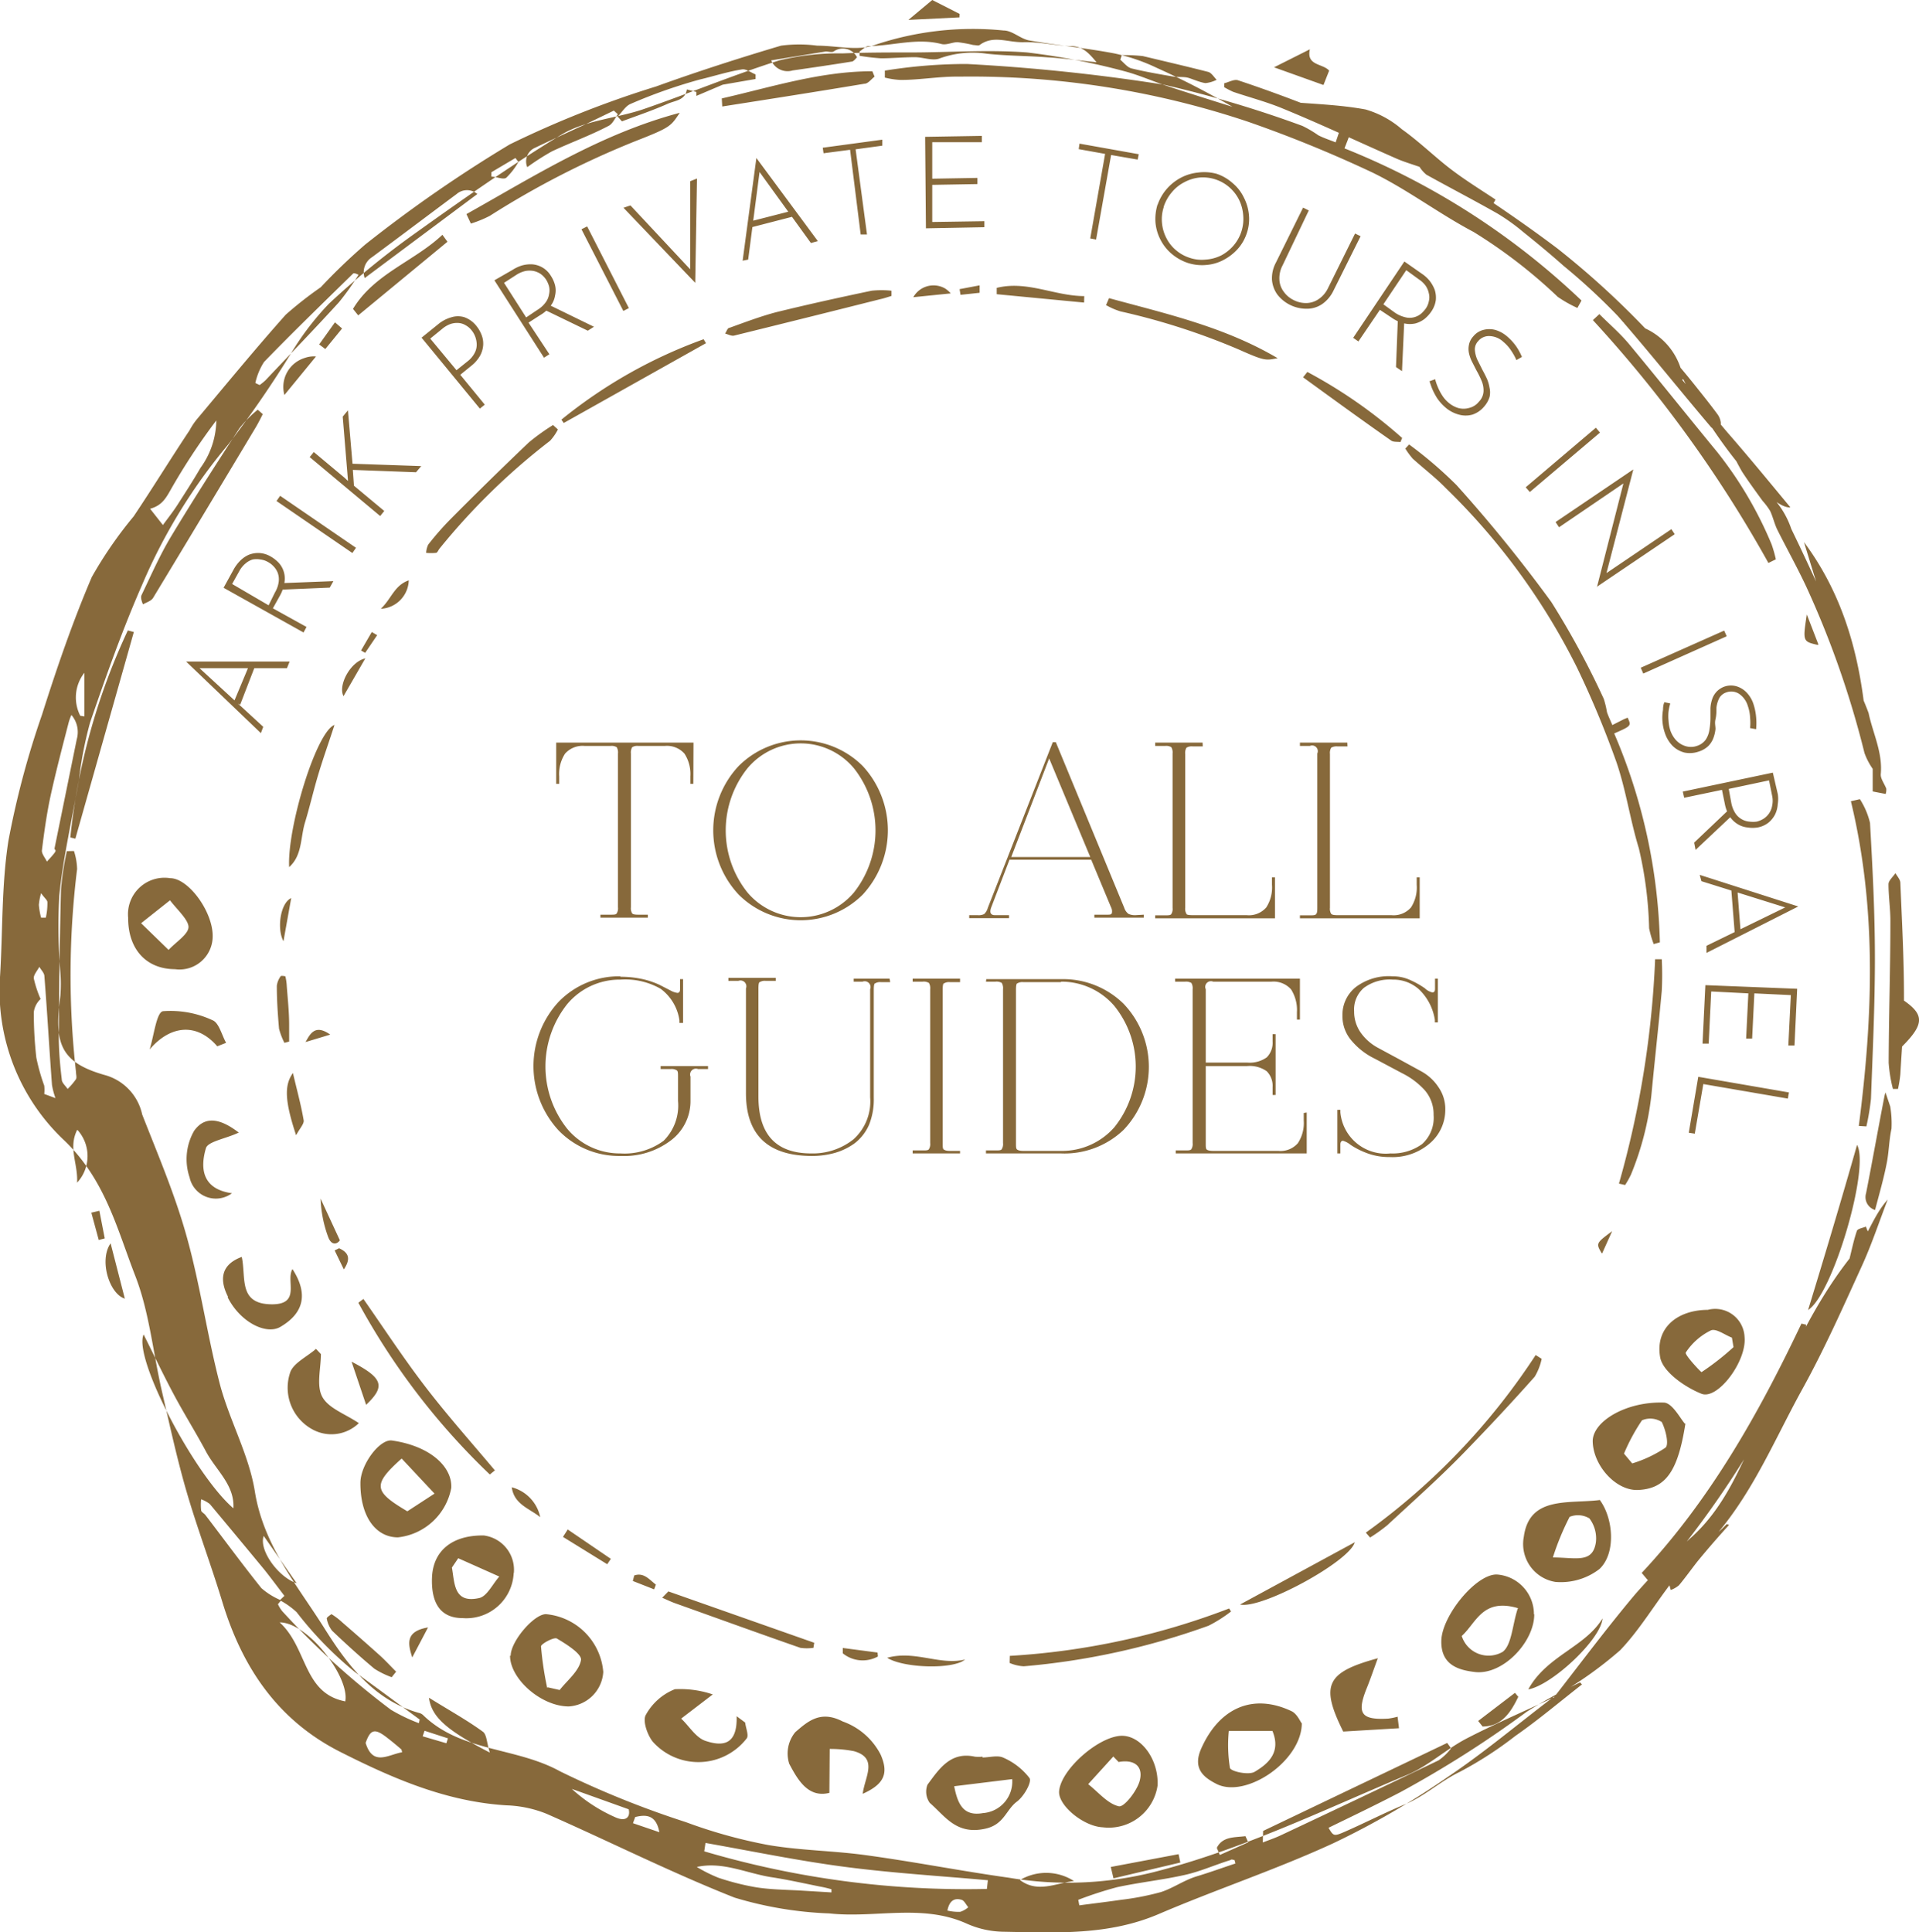 <svg xmlns="http://www.w3.org/2000/svg" viewBox="0 0 121.45 122.28"><defs><style>.cls-1{fill:#87693b;}</style></defs><g id="Layer_2" data-name="Layer 2"><g id="Layer_1-2" data-name="Layer 1"><path class="cls-1" d="M98.27,107.44c-2.2,1.67-4.32,3.46-6.61,5a52.37,52.37,0,0,1-7.28,4.22c-3.58,1.65-7.35,2.9-11,4.46-3.21,1.39-6.54,1.2-9.87,1.14a5.91,5.91,0,0,1-2.34-.52c-2.83-1.27-5.8-.32-8.68-.64a23.61,23.61,0,0,1-6-1c-4-1.58-7.93-3.56-11.91-5.31a7.42,7.42,0,0,0-2.52-.53c-3.78-.23-7.13-1.67-10.46-3.35-4-2-6.26-5.35-7.53-9.53-.71-2.34-1.58-4.63-2.27-7-.61-2.1-1.07-4.24-1.56-6.36-.56-2.44-.79-5-1.69-7.3-1.16-3-1.9-6.07-4.49-8.55A13,13,0,0,1,0,61.84c.18-2.87.09-5.78.53-8.61a55.06,55.06,0,0,1,2.13-8c.93-2.94,1.94-5.88,3.15-8.71a26.05,26.05,0,0,1,2.65-3.84C9.68,30.86,10.82,29,12,27.23a4.3,4.3,0,0,1,.44-.67c1.87-2.23,3.71-4.47,5.64-6.64a24,24,0,0,1,2.22-1.74,37.59,37.59,0,0,1,2.81-2.7,85.8,85.8,0,0,1,9.15-6.34,64.3,64.3,0,0,1,9.27-3.67c2.6-.94,5.24-1.79,7.9-2.58a8.73,8.73,0,0,1,2.29,0c1.23,0,2.59.36,3.66-.05a19.47,19.47,0,0,1,8.14-.91c.55,0,1.06.53,1.62.63,1.78.31,3.6.48,5.38.82a12,12,0,0,1,2.7.92A51.71,51.71,0,0,1,78,6.76c-1.31-.41-2.62-.82-3.93-1.25-1-.31-1.91-.74-2.9-1A43.57,43.57,0,0,0,65,3.32c-2.44-.19-4.92,0-7.38,0-1.43,0-2.86,0-4.29.06a15.83,15.83,0,0,0-4,.44c-2.89.91-5.71,2.09-8.58,3.08-1.71.59-3.67.7-5.18,1.6-3.3,2-6.42,4.21-9.54,6.44a53.37,53.37,0,0,0-5.21,4.28,17.75,17.75,0,0,0-2.35,3.06,68.1,68.1,0,0,1-4,5.82A35.25,35.25,0,0,0,9,37c-1.25,2.85-2.29,5.79-3.3,8.73A24.22,24.22,0,0,0,5,49.33c-.42,2.45-1,4.9-1.25,7.38a35.32,35.32,0,0,0,.07,4.82,9.44,9.44,0,0,1,0,1.5c-.41,3,0,4.2,2.78,5A3.32,3.32,0,0,1,9,70.54c1,2.55,2.07,5.06,2.8,7.67.87,3.09,1.31,6.3,2.12,9.41.61,2.3,1.84,4.46,2.21,6.78.55,3.42,2.67,5.91,4.38,8.62,1.43,2.28,3.12,4.58,6,5.39a.56.56,0,0,1,.29.16c2.41,2.32,5.87,2,8.65,3.54a59.77,59.77,0,0,0,7.95,3.21,31.84,31.84,0,0,0,5.22,1.45c2.05.35,4.16.36,6.23.65,3,.41,6,1,9,1.42a22.3,22.3,0,0,0,9.15-.35c5.62-1.43,10.77-3.94,16.06-6.16,1.32-.55,2.43-1.6,3.72-2.28,1.79-.93,3.66-1.73,5.49-2.59ZM17.7,102.68c1.78,1.63,1.47,4.48,4.15,5C22.15,106.17,19.51,102.69,17.7,102.68Zm80.57,4.76a24.74,24.74,0,0,0,4.27-3c1.73-1.81,2.88-4.23,4.72-5.9,3.26-3,4.77-6.93,6.8-10.61,1.4-2.53,2.58-5.19,3.78-7.82.62-1.36,1.09-2.79,1.63-4.19-.9,1-1.27,2.33-2.06,3.29-2.68,3.26-4.29,7.07-6,10.85-1.15,2.52-2.14,5.18-4.27,7.15a42.6,42.6,0,0,0-3.66,3.7c-1.79,2.13-3.45,4.36-5.16,6.55ZM22.81,93.85c0-1.15,1.22-2.79,2-2.68,2.43.35,3.82,1.67,3.75,3a3.86,3.86,0,0,1-3.38,3.13C23.74,97.29,22.8,95.93,22.81,93.85Zm4.69.68-2.08-2.22c-1.85,1.66-1.79,2.07.36,3.34ZM8.11,58.08a2.31,2.31,0,0,1,2.66-2.5c1.17,0,2.73,2.16,2.69,3.71a2.1,2.1,0,0,1-2.39,2.05C9.24,61.33,8.1,60.06,8.11,58.08Zm.82.35,1.74,1.69c.45-.49,1.27-1,1.26-1.46s-.75-1.12-1.17-1.68ZM69.8,115.65c-1.22-.05-2.85-1.39-2.77-2.29.12-1.42,2.65-3.59,4.07-3.5,1.21.08,2.24,1.58,2.16,3.15A3.12,3.12,0,0,1,69.8,115.65Zm1-4.13-.34-.35-1.59,1.75c.64.5,1.23,1.24,1.94,1.4.33.07,1.12-.94,1.31-1.58C72.39,111.78,71.78,111.33,70.78,111.52Zm26.3-9.35c0,1.76-2,3.87-3.77,3.65-1-.12-2.16-.43-2.11-2s2.19-4.2,3.51-4.17A2.52,2.52,0,0,1,97.08,102.17Zm-1-.38c-2.28-.69-2.67.93-3.59,1.75a1.78,1.78,0,0,0,2.6,1C95.68,104.09,95.72,102.81,96.06,101.79Zm-63.78,3c0-.91,1.47-2.63,2.23-2.63a4,4,0,0,1,3.63,3.66A2.33,2.33,0,0,1,36,108C34.25,108,32.28,106.26,32.28,104.79Zm2.35,2,.75.17c.49-.62,1.24-1.21,1.35-1.9.06-.38-.92-1-1.53-1.36-.18-.1-1,.34-1,.5A20.79,20.79,0,0,0,34.63,106.82Zm72-16.71c-.47,3-1.22,4.14-3,4.22-1.41.06-2.85-1.56-2.87-3.09,0-1.25,2.12-2.53,4.53-2.44C105.86,88.82,106.36,89.81,106.64,90.11ZM102.78,92l.52.62a7.92,7.92,0,0,0,2.11-1c.23-.22,0-1.15-.24-1.62a1.33,1.33,0,0,0-1.25-.11A12,12,0,0,0,102.78,92Zm-40.6,19.23c.43,0,.94-.15,1.29,0a4.2,4.2,0,0,1,1.69,1.31c.15.26-.37,1.17-.81,1.49-.69.52-.8,1.45-2,1.71-1.83.4-2.52-.78-3.51-1.64a1.22,1.22,0,0,1-.14-1.15c.74-1,1.46-2.11,3-1.77a2.67,2.67,0,0,0,.49,0Zm-1.79,1.82c.23,1.21.63,1.91,1.82,1.7a2,2,0,0,0,1.85-2.15Zm22-4c0,2.4-3.53,4.79-5.39,3.86-.74-.38-1.54-.91-1-2.19,1.13-2.6,3.27-3.6,5.76-2.41C82.1,108.49,82.28,108.94,82.39,109.08Zm-4.62.5a9.11,9.11,0,0,0,.07,2.34c.07.23,1.18.47,1.56.25.86-.51,1.69-1.23,1.13-2.59Zm23.46-14.64c.88,1.16,1.06,3.39,0,4.39a4,4,0,0,1-2.79.82,2.43,2.43,0,0,1-2-2.86C96.79,94.68,99.23,95.18,101.23,94.94Zm-3,3.66c1.5,0,2.56.4,2.77-.95a2.09,2.09,0,0,0-.41-1.52A1.4,1.4,0,0,0,99.34,96,16.53,16.53,0,0,0,98.27,98.6ZM52.51,110.69a7.78,7.78,0,0,1,1.53.14c1.57.44.68,1.65.56,2.7,1.31-.59,1.68-1.25,1.13-2.49a4.33,4.33,0,0,0-2.4-2.09c-1.41-.73-2.21,0-3,.68a2.13,2.13,0,0,0-.38,2c.53,1,1.19,2.18,2.54,1.84ZM108.08,82.9a1.86,1.86,0,0,1,2.33,1.72c.15,1.52-1.7,4-2.73,3.59s-2.44-1.38-2.61-2.3C104.74,84.06,106.14,82.91,108.08,82.9Zm1.63,2.36-.1-.6c-.45-.17-1-.6-1.33-.46a4,4,0,0,0-1.59,1.4c-.09.14,1,1.29,1,1.24A16.32,16.32,0,0,0,109.71,85.26Zm-67,21.65a3.63,3.63,0,0,0-1.84,1.63c-.21.37.1,1.27.45,1.7a3.87,3.87,0,0,0,5.94-.22c.14-.19-.06-.66-.1-1l-.54-.4c.06,1.93-1,1.89-2,1.55-.6-.22-1-.92-1.51-1.4l2-1.53A6.39,6.39,0,0,0,42.72,106.91Zm-10.2-7.35a3,3,0,0,1-3.23,2.85c-1.31,0-2-.83-1.94-2.55s1.29-2.71,3.28-2.68A2.19,2.19,0,0,1,32.52,99.56ZM29,98.62l-.4.59c.18,1,.11,2.29,1.73,1.93.49-.11.85-.89,1.27-1.36Zm52.37-92c2.12.79,4.29,1.47,6.34,2.4a28.31,28.31,0,0,1,3,2.12c1.19.72,2.46,1.3,3.69,1.94l.25-.45c-1-.66-2-1.28-2.93-2s-1.93-1.69-3-2.45a6.08,6.08,0,0,0-2.29-1.25c-1.67-.31-3.38-.35-5.08-.5Zm36.85,40.89c-.23-4.74-1.13-9.28-4.05-13.2ZM20.4,88.41c-.39-.71-.09-1.79-.09-2.71L20,85.37c-.58.51-1.48.92-1.65,1.54a3,3,0,0,0,1.36,3.52,2.49,2.49,0,0,0,3-.36C21.85,89.49,20.79,89.13,20.4,88.41Zm-6-6.32c.8,1.6,2.45,2.41,3.34,1.89,1.51-.88,1.77-2.11.77-3.66-.44.72.56,2.22-1.28,2.23-2.18,0-1.64-1.68-1.93-3C13.78,80.11,14,81.24,14.44,82.09Zm74.05,26.56a4.12,4.12,0,0,1-.59.12c-1.72.1-2-.32-1.38-1.88.25-.61.46-1.24.72-1.94-3.27.89-3.65,1.7-2.19,4.64l3.53-.21ZM12.28,71.58A3.6,3.6,0,0,0,12,74.52a1.7,1.7,0,0,0,2.68,1c-1.94-.27-2-1.65-1.65-2.84.11-.44,1.27-.61,2.08-1C14.22,71,13.08,70.43,12.28,71.58ZM106.53,24c2.08,4.05,5.56,8.24,6.78,8.11-1.32-1.59-2.62-3.18-4-4.76-.93-1.11-1.9-2.2-2.85-3.31C106.51,24,106.54,24,106.53,24ZM14.31,66c-.28-.5-.45-1.27-.86-1.43A6.3,6.3,0,0,0,10.31,64c-.41.08-.57,1.57-.84,2.42,1.33-1.56,3-1.69,4.28-.2Zm88.46-45.6L106.53,24s0,0,0,0a4.2,4.2,0,0,0-3.77-3.58Zm17.35,46.09c1.7-1.64,1.76-2.24.25-3.25ZM22.25,86.18l.92,2.73C24.42,87.73,24.23,87.21,22.25,86.18ZM16.51,46.4l-4.73-4.53v0l6.55,0-.17.42-5.83,0-.05-.32L16.66,46Zm-1.7-2,1-2.39.39,0-1,2.59Zm0-8.4a2.49,2.49,0,0,1,.4-.52,1.79,1.79,0,0,1,.54-.37A1.65,1.65,0,0,1,16.4,35a1.61,1.61,0,0,1,.73.22,2.2,2.2,0,0,1,.51.4A1.48,1.48,0,0,1,18,36.88a2.43,2.43,0,0,1-.29.83l-.44.79,2.13,1.18-.19.35L14.15,37.2Zm2.59,1.5a1.78,1.78,0,0,0,.24-.69,1.23,1.23,0,0,0-.06-.55,1.25,1.25,0,0,0-.26-.41,1.35,1.35,0,0,0-.36-.28,1.24,1.24,0,0,0-.48-.16,1.36,1.36,0,0,0-.49,0,1.26,1.26,0,0,0-.45.25,1.63,1.63,0,0,0-.37.44l-.48.86L17,38.31ZM18,36.9l3.1-.12-.23.41-3.09.13Zm-.5-5.19.23-.33,4.8,3.29-.23.33Zm4.31-1.47.21.2,0-.07-.33-4,.33-.4.29,3.38,4.35.15-.33.39-4-.15.07,1,1.92,1.6-.26.32-4.46-3.73.26-.32Zm5.91-9.71a2.27,2.27,0,0,1,.85-.45,1.38,1.38,0,0,1,.83,0,1.71,1.71,0,0,1,.76.56,2.08,2.08,0,0,1,.32.56,1.51,1.51,0,0,1,.1.64,1.65,1.65,0,0,1-.19.66,2.21,2.21,0,0,1-.56.65l-.7.57,1.55,1.89-.31.25-3.69-4.49Zm1.87,2.34a1.62,1.62,0,0,0,.46-.55,1.12,1.12,0,0,0,.12-.55,1.52,1.52,0,0,0-.1-.48,1.4,1.4,0,0,0-.22-.38,1.23,1.23,0,0,0-.39-.33,1,1,0,0,0-.46-.14,1.29,1.29,0,0,0-.5.07,1.7,1.7,0,0,0-.51.3l-.76.62,1.66,2Zm2.85-5.79a2.36,2.36,0,0,1,.6-.28,2,2,0,0,1,.65-.07,1.5,1.5,0,0,1,1.18.74,1.93,1.93,0,0,1,.26.59,1.38,1.38,0,0,1,0,.64,1.42,1.42,0,0,1-.27.64,2.1,2.1,0,0,1-.65.59l-.76.49,1.32,2-.34.22-3.14-4.9ZM34,19.62a1.87,1.87,0,0,0,.54-.49,1.16,1.16,0,0,0,.21-.51,1.14,1.14,0,0,0,0-.49,1.61,1.61,0,0,0-.18-.42,1.38,1.38,0,0,0-.35-.37,1.3,1.3,0,0,0-.45-.19,1.46,1.46,0,0,0-.51,0,1.76,1.76,0,0,0-.54.22l-.82.53,1.4,2.19Zm.8-.3,2.79,1.36-.39.25-2.79-1.35Zm2-4.81.36-.18L39.8,19.5l-.35.18ZM39.9,13l4,4.28-.22,0,0-5.81.43-.17L44,17.9l-4.54-4.75ZM47,16.5l.87-6.5h0l3.89,5.26-.44.12L47.9,10.65l.23-.22-.78,6ZM47.54,14l2.5-.64.21.33-2.71.7Zm4.53-4.65,3.77-.51,0,.38-1.69.23.72,5.39-.4,0L53.8,9.48l-1.68.22Zm6.48-.69,3.59-.06V9L59,9l0,2.31,2.86-.05v.39L59,11.7l0,2.35,3.3-.05v.38l-3.7.07Zm9.77.43,3.75.67L72,10.1l-1.68-.29-.95,5.35L69,15.09l.94-5.35-1.67-.3Zm4.94,3.88a3,3,0,0,1,.57-1,3.11,3.11,0,0,1,.9-.72,3,3,0,0,1,1.1-.33A3,3,0,0,1,77,11a2.86,2.86,0,0,1,1,.58,2.7,2.7,0,0,1,.71.9,3,3,0,0,1,.33,1.1,2.77,2.77,0,0,1-.13,1.17,2.81,2.81,0,0,1-.57,1,3.21,3.21,0,0,1-.9.7,2.8,2.8,0,0,1-1.1.32,2.93,2.93,0,0,1-1.17-.13,3.11,3.11,0,0,1-1-.56,2.87,2.87,0,0,1-.71-.88,2.94,2.94,0,0,1-.33-1.09A3.13,3.13,0,0,1,73.26,12.94Zm.39.14a2.48,2.48,0,0,0-.11,1,2.55,2.55,0,0,0,.27.94,2.43,2.43,0,0,0,.61.78,2.53,2.53,0,0,0,.88.49,2.38,2.38,0,0,0,1,.11,2.6,2.6,0,0,0,1-.27,2.7,2.7,0,0,0,.77-.62,2.58,2.58,0,0,0,.61-1.91,2.65,2.65,0,0,0-.27-1,2.58,2.58,0,0,0-.61-.78,2.55,2.55,0,0,0-1.92-.61,2.59,2.59,0,0,0-.94.3,2.45,2.45,0,0,0-.77.62A2.72,2.72,0,0,0,73.65,13.08Zm7.52,3.69a1.73,1.73,0,0,0-.2.88,1.36,1.36,0,0,0,.26.76,1.65,1.65,0,0,0,.64.55,1.7,1.7,0,0,0,.83.19,1.42,1.42,0,0,0,.77-.26,1.73,1.73,0,0,0,.58-.69l1.71-3.45.35.17L84.39,18.4a2.18,2.18,0,0,1-.72.85,1.71,1.71,0,0,1-1,.29,2.33,2.33,0,0,1-1.83-.9,1.85,1.85,0,0,1-.34-.94,2.1,2.1,0,0,1,.25-1.08l1.72-3.48.36.18Zm8.81.52a2.27,2.27,0,0,1,.49.44,2.23,2.23,0,0,1,.33.58,1.62,1.62,0,0,1,.07.66,1.67,1.67,0,0,1-.28.71,2.22,2.22,0,0,1-.44.48,1.69,1.69,0,0,1-.57.28,1.65,1.65,0,0,1-.7,0,2.31,2.31,0,0,1-.8-.36l-.75-.5-1.36,2-.33-.23,3.24-4.83Zm-1.71,2.46a2,2,0,0,0,.67.3,1.11,1.11,0,0,0,.55,0,1.14,1.14,0,0,0,.44-.22,2,2,0,0,0,.31-.34,1.22,1.22,0,0,0,.19-.46,1,1,0,0,0,0-.49,1.33,1.33,0,0,0-.2-.48,1.61,1.61,0,0,0-.42-.4L89,17.1l-1.45,2.16Zm.6.61-.14,3.1-.38-.26.12-3.09Zm7.1,2.4a3.47,3.47,0,0,0-.32-.58,2.41,2.41,0,0,0-.49-.56,1.35,1.35,0,0,0-.88-.38.88.88,0,0,0-.73.32.75.75,0,0,0-.21.54,1.93,1.93,0,0,0,.15.62l.33.66c.1.18.19.36.28.55a2.41,2.41,0,0,1,.17.58,1.31,1.31,0,0,1,0,.59,1.67,1.67,0,0,1-.35.61,1.63,1.63,0,0,1-.73.5,1.57,1.57,0,0,1-.86,0,2.13,2.13,0,0,1-.86-.46,2.93,2.93,0,0,1-.53-.6,4.31,4.31,0,0,1-.31-.6c-.07-.18-.12-.34-.16-.45l.36-.13a3,3,0,0,0,.16.48,3.48,3.48,0,0,0,.28.54,2,2,0,0,0,.4.46,1.74,1.74,0,0,0,.61.34,1.25,1.25,0,0,0,.69,0,1.12,1.12,0,0,0,.63-.4,1,1,0,0,0,.29-.65,1.54,1.54,0,0,0-.12-.66,5.91,5.91,0,0,0-.33-.67l-.27-.53a2.27,2.27,0,0,1-.2-.55,1.28,1.28,0,0,1,0-.55,1.09,1.09,0,0,1,.27-.52,1.2,1.2,0,0,1,.64-.41,1.47,1.47,0,0,1,.75,0,2,2,0,0,1,.75.41,3.39,3.39,0,0,1,.57.62,3.57,3.57,0,0,1,.37.68ZM101,27.07l.26.31-4.44,3.76-.26-.3Zm.06,10.12,1.71-6.7.13,0-4.23,2.88-.22-.33,4.92-3.33v0l-1.74,6.72-.09-.07,4.24-2.87.21.32-4.93,3.33Zm8.06,2.72.16.36L104,42.63l-.16-.37Zm1.64,6.17a3.41,3.41,0,0,0,0-.66,2.55,2.55,0,0,0-.14-.73,1.42,1.42,0,0,0-.56-.78.91.91,0,0,0-.8-.09.81.81,0,0,0-.45.36,1.75,1.75,0,0,0-.18.61c0,.23,0,.48-.06.73s0,.41,0,.62a2.31,2.31,0,0,1-.14.59,1.43,1.43,0,0,1-.32.49,1.56,1.56,0,0,1-.61.35,1.7,1.7,0,0,1-.89.06,1.65,1.65,0,0,1-.75-.42,2.11,2.11,0,0,1-.5-.84,2.94,2.94,0,0,1-.11-1.45q0-.3.09-.48l.37.08a2.88,2.88,0,0,0-.11.5,2.94,2.94,0,0,0,0,.6,2.36,2.36,0,0,0,.11.6,1.77,1.77,0,0,0,.35.61,1.34,1.34,0,0,0,.58.38,1.14,1.14,0,0,0,.75,0,1.09,1.09,0,0,0,.57-.41,1.54,1.54,0,0,0,.23-.64,4.35,4.35,0,0,0,.06-.74c0-.2,0-.4,0-.6a2.13,2.13,0,0,1,.11-.57,1.25,1.25,0,0,1,1.52-.82,1.46,1.46,0,0,1,.65.39,1.9,1.9,0,0,1,.44.73,3.62,3.62,0,0,1,.17.82,3.94,3.94,0,0,1,0,.78Zm1.75,4.16a2,2,0,0,1,0,.65,1.72,1.72,0,0,1-.16.64,1.64,1.64,0,0,1-.42.53,1.57,1.57,0,0,1-.69.31,2,2,0,0,1-.64,0,1.47,1.47,0,0,1-.61-.2,1.65,1.65,0,0,1-.51-.48,2.3,2.3,0,0,1-.32-.82l-.18-.88-2.39.5-.09-.39,5.7-1.2Zm-2.94,1.42-2.26,2.13-.09-.46,2.24-2.13Zm0-.85a1.86,1.86,0,0,0,.27.68,1.18,1.18,0,0,0,.41.37,1.16,1.16,0,0,0,.47.14,1.76,1.76,0,0,0,.46,0,1.46,1.46,0,0,0,.46-.2,1.22,1.22,0,0,0,.52-.83,1.43,1.43,0,0,0,0-.58l-.2-1-2.55.54Zm-2,4.56,6.24,2v0L108,60.31l0-.45,5.25-2.56.18.27-5.75-1.8Zm2.39,1,.2,2.57-.37.14-.22-2.78Zm3.78,6.21-.17,3.59-.39,0,.16-3.19-2.31-.11-.14,2.86-.38,0,.14-2.86-2.35-.12-.16,3.3-.39,0,.18-3.7Zm-.52,6.56-.07.39-5.35-.92-.54,3.14-.38-.06.6-3.54ZM80.63,4.26l3.13,1.12.36-.91c-.4-.46-1.46-.3-1.22-1.35ZM25.39,110.71c-.29-.25-.59-.5-.89-.73-.79-.62-1.06-.53-1.36.33.46,1.5,1.43.74,2.31.59C25.42,110.79,25.42,110.73,25.39,110.71ZM60.73.88,59,0,57.49,1.26l3.23-.16ZM90.28,11.06c1.5.83,3,1.61,4.5,2.46a12.43,12.43,0,0,1,1.63,1.17c.86.69,1.72,1.4,2.54,2.13A39.74,39.74,0,0,1,102.39,20c2,2.29,3.91,4.69,5.87,7,.08.11.3.22.4.18a.5.5,0,0,0,.25-.39,1.12,1.12,0,0,0-.22-.58c-.41-.56-.85-1.11-1.29-1.66a53.78,53.78,0,0,0-8.83-8.82C96.28,14,93.84,12.37,91.4,10.8a41.07,41.07,0,0,0-4.49-2.4C85.63,7.79,84.3,7.28,83,6.77c-1.53-.6-3.08-1.17-4.65-1.69-.24-.08-.58.12-.87.19l0,.25a5.93,5.93,0,0,0,.56.29c1,.34,2,.6,3,1,2.45,1,4.87,2.14,7.3,3.21.45.2.92.34,1.5.54A2.06,2.06,0,0,0,90.28,11.06Zm29.1,38.86c-.11-.31-.37-.63-.35-.92.13-1.37-.5-2.59-.77-3.87a17.68,17.68,0,0,0-.72-1.68c-.24-.73-.33-1.53-.64-2.23-1.13-2.6-2.29-5.19-3.53-7.74a5.53,5.53,0,0,0-1.91-2.65c-.12-.07-.16-.28-.25-.41-.34-.57-.67-1.14-1-1.69,0-.07-.25-.06-.6-.12.19.42.41.84.64,1.24.41.63.86,1.24,1.3,1.85a4.28,4.28,0,0,1,.48.64c.18.38.27.82.46,1.2.6,1.2,1.26,2.38,1.83,3.6A59.37,59.37,0,0,1,118,47.66a4.33,4.33,0,0,0,.52,1v1.43l.82.16A.91.91,0,0,0,119.38,49.92ZM100,106.48a31.75,31.75,0,0,0-3.38,1.86,68.4,68.4,0,0,1-8,5.09c-1.5.78-3,1.5-4.54,2.25.32.54.33.56,1.1.22,1.25-.55,2.47-1.18,3.73-1.7s2.25-1.47,3.48-2.06a23.63,23.63,0,0,0,3.51-2.27c1.44-1,2.82-2.17,4.22-3.26ZM67.92,2.92c-1,0-2.08-.28-3.12-.25S62.88,2.2,62,2.85c-.08.06-.26,0-.4,0a8.37,8.37,0,0,0-1-.18c-.33,0-.68.19-1,.12-1.56-.41-3.09.11-4.64.13-.18,0-.37.22-.56.34l0,.27a12.42,12.42,0,0,0,1.35.16c.71,0,1.43-.07,2.15-.07.52,0,1.12.25,1.56.08a6.12,6.12,0,0,1,3-.3c1.28.14,2.57.13,3.86.23,1,.06,1.93.19,3.08.31C68.91,3.36,68.58,3,67.92,2.92Zm52.2,66a7.65,7.65,0,0,0,.15-.94c.09-1.63.24-3.27.23-4.9,0-2.4-.13-4.8-.23-7.2,0-.21-.2-.42-.31-.62-.15.23-.44.47-.44.7,0,.77.12,1.55.12,2.31,0,3-.1,6-.11,9a9.31,9.31,0,0,0,.27,1.65ZM4.34,45.75c-.4,1.55-.81,3.11-1.15,4.67-.24,1.13-.4,2.28-.54,3.42,0,.22.21.46.32.69.16-.18.33-.35.48-.55s0-.18,0-.28l1.41-6.92a1.66,1.66,0,0,0-.34-1.53A3.22,3.22,0,0,0,4.34,45.75ZM16.43,24.37a3.47,3.47,0,0,0,.37-.3c1.55-1.64,3.13-3.27,4.65-4.94a16.59,16.59,0,0,0,1.24-1.74c-.23-.11-.31-.11-.35-.07-1.89,1.85-3.79,3.69-5.63,5.59a4.07,4.07,0,0,0-.55,1.33ZM30.21,12.28a1,1,0,0,0-1.31,0c-1.79,1.33-3.56,2.67-5.36,4a1.13,1.13,0,0,0-.46,1.32ZM18,101c-.43-.56-.85-1.13-1.29-1.68Q15,97.25,13.28,95.19a2,2,0,0,0-.55-.3,3.19,3.19,0,0,0,0,.69c0,.12.2.2.28.32,1.18,1.54,2.32,3.1,3.53,4.61a4.5,4.5,0,0,0,1.19.75ZM39.36,7.68c1-.37,2-.71,2.94-1.13.45-.19,1.07-.21,1.17-.89l.6.16v.25l1.67-.71L47.82,5l0-.29c-.28-.11-.58-.35-.84-.32-.91.14-1.79.43-2.68.64a32.82,32.82,0,0,0-4.4,1.55c-.32.14-.54.53-.81.8ZM2.78,69.23l.73.27a4.84,4.84,0,0,1-.22-.83c-.17-2.29-.3-4.59-.48-6.88,0-.21-.21-.4-.32-.6-.13.25-.38.52-.35.74a7.08,7.08,0,0,0,.43,1.3,1.34,1.34,0,0,0-.43.83,25,25,0,0,0,.16,2.88,12.27,12.27,0,0,0,.5,1.77,2.35,2.35,0,0,1,0,.53Zm7.53-36c.32-.44.64-.84.91-1.26.5-.78,1-1.55,1.47-2.36a5.21,5.21,0,0,0,1-3A40.23,40.23,0,0,0,10.8,31c-.32.57-.58,1-1.3,1.2Zm58,87.36c.88-.12,1.75-.22,2.63-.35a16.87,16.87,0,0,0,2.53-.49c.78-.25,1.45-.75,2.28-1s1.62-.54,2.44-.81l-.06-.22c-.09,0-.18-.07-.25,0-1,.31-1.9.72-2.88.94-1.41.32-2.87.47-4.3.78a24.32,24.32,0,0,0-2.46.8Zm-22.88-1.76a15.86,15.86,0,0,0,2.44.62c.9.14,1.83.15,2.75.2l2,.12,0-.2c-.22-.06-.45-.12-.68-.16-1.05-.21-2.1-.45-3.17-.61-1.57-.26-3.06-1-4.67-.64A9.51,9.51,0,0,0,45.46,118.84Zm-18.87-10c-1.36-1-2.7-2-4.09-3a22.94,22.94,0,0,1-3.7-3.8,5.08,5.08,0,0,0-1-.72l-.18.22a2.16,2.16,0,0,0,.27.44,50.23,50.23,0,0,0,6.88,6.24,11.06,11.06,0,0,0,1.77.85ZM119.26,69.4c-.39,2-.76,4.09-1.16,6.12v0a.85.85,0,0,0,.57,1.06c.26-1,.57-2.06.76-3.08.12-.68.13-1.37.28-2.07a6.55,6.55,0,0,0-.08-1.4l-.3-.89A2.17,2.17,0,0,0,119.26,69.4ZM38.85,7l-1.72.83c-1.08.5-2.18,1-3.26,1.52h0a.94.94,0,0,0-.5,1.23,15.62,15.62,0,0,1,1.56-1c1.19-.56,2.42-1,3.6-1.62.25-.13.39-.48.57-.73ZM70.9,3.78c.23.19.44.48.71.55.86.21,1.74.36,2.61.51.34.06.7,0,1,.09s.71.28,1.07.33A2,2,0,0,0,77,5.05c-.17-.17-.33-.45-.54-.5-1.37-.35-2.75-.67-4.13-1A10.22,10.22,0,0,0,71,3.49Zm-20.74.68c1.25-.18,2.49-.36,3.73-.56.13,0,.24-.17.35-.27a1,1,0,0,0-1.48-.37c-.13.07-.33,0-.5,0l-3.45.56A1.12,1.12,0,0,0,50.16,4.46Zm59.12,92A7,7,0,0,1,108,97.53a7,7,0,0,0-2.33,2.4c-.1.14,0,.46.07.7a1.68,1.68,0,0,0,.52-.3c.41-.49.77-1,1.17-1.51.64-.78,1.3-1.54,2-2.31Zm8.06-16.12a2.75,2.75,0,0,0,.48-.6,9.87,9.87,0,0,0,.44-1.59c0-.15-.11-.34-.17-.52-.2.09-.52.13-.57.27-.2.58-.32,1.18-.5,1.9Zm-112-35V42.58a2.54,2.54,0,0,0-.26,2.72ZM32.62,10l-1.52.9,0,.28c.33,0,.75.21.94.07a4.32,4.32,0,0,0,.77-1ZM60.77,121a1.44,1.44,0,0,0,.51-.29c-.14-.16-.25-.42-.42-.47-.46-.14-.78.06-.9.68A3.18,3.18,0,0,0,60.77,121ZM2.46,57.27a4.58,4.58,0,0,0,.14.81s.29,0,.3,0A4.17,4.17,0,0,0,3,57.1c0-.13-.17-.25-.4-.57A3.76,3.76,0,0,0,2.46,57.27Zm24.29,52.62,1.5.44.1-.31-1.48-.48Zm62.19-81.5a5,5,0,0,0,.47.64c.7.63,1.45,1.2,2.1,1.87a41.84,41.84,0,0,1,8.3,11.36,60.81,60.81,0,0,1,2.5,6c.6,1.76.86,3.64,1.41,5.43a24.61,24.61,0,0,1,.65,5.06,6.44,6.44,0,0,0,.29,1l.39-.11a35.61,35.61,0,0,0-2.89-13.22c1.09-.48,1.09-.48.85-1l-.24.1-.73.37c-.11-.28-.25-.55-.34-.83a5.9,5.9,0,0,0-.2-.83,53.33,53.33,0,0,0-3.32-6.13,92.37,92.37,0,0,0-6-7.4,26.45,26.45,0,0,0-3-2.57ZM102.85,75a5.32,5.32,0,0,0,.37-.66,18.58,18.58,0,0,0,1.29-5c.21-2.21.46-4.42.66-6.63a20,20,0,0,0,0-2l-.42,0a61,61,0,0,1-2.29,14.2ZM63.9,105.25a2.69,2.69,0,0,0,.89.21,45.94,45.94,0,0,0,11.7-2.57,8.73,8.73,0,0,0,1.42-.9l-.12-.19a46.25,46.25,0,0,1-13.88,3ZM31.32,93.06c-1.47-1.75-3-3.47-4.39-5.28S24.3,84.07,23,82.21l-.32.24A44.21,44.21,0,0,0,31,93.32ZM35,26.9A13.85,13.85,0,0,0,33.47,28q-2.55,2.43-5,4.9a18.55,18.55,0,0,0-1.37,1.57,1.42,1.42,0,0,0-.13.52,3.18,3.18,0,0,0,.62,0c.09,0,.15-.17.22-.26a41.59,41.59,0,0,1,7-6.83,3.2,3.2,0,0,0,.5-.72Zm35-7.59a4.42,4.42,0,0,0,.92.4,42.91,42.91,0,0,1,7.48,2.41c1.68.75,1.71.69,2.46.55-3.39-2-7.06-2.81-10.67-3.8Zm16.71,78a10.74,10.74,0,0,0,1.09-.78c1.65-1.53,3.31-3,4.89-4.63s3-3.15,4.44-4.77A3.67,3.67,0,0,0,97.57,86l-.38-.24A42.28,42.28,0,0,1,86.44,97ZM56.42,18.4a5.9,5.9,0,0,0-1.26,0c-2,.42-4,.86-6,1.35-1,.26-2,.64-3,1-.12,0-.18.24-.27.36.19.05.4.17.57.13q4.63-1.14,9.27-2.31c.23-.05.46-.13.69-.2ZM41.91,101.12c.28.12.56.26.85.36,2.63.94,5.25,1.89,7.89,2.81a2.89,2.89,0,0,0,.83,0l.05-.32-9.23-3.25ZM19.32,52c.3-1,.54-2.05.85-3.07s.64-1.94,1-3.05c-1.15.42-3,6.49-2.87,9C19.15,54.12,19,53,19.32,52ZM35.68,26.77l9-5.05-.15-.25a30.84,30.84,0,0,0-9,5.09ZM85.74,97.61l-7.26,3.94C79.84,101.86,85.41,98.83,85.74,97.61ZM82.47,23.88c1.86,1.35,3.71,2.7,5.57,4,.15.11.39.07.59.1l.11-.26a30.92,30.92,0,0,0-6-4.18ZM68.62,18.74c-1.86,0-3.62-1-5.54-.52l0,.4,5.53.53ZM18.74,71.85c.23-.43.51-.72.48-.94-.17-1-.42-1.88-.68-3C18,68.66,18,69.62,18.74,71.85Zm37.41,33.07c1,.65,4.16.76,4.93.11C59.48,105.42,57.91,104.43,56.15,104.92Zm-37.85-39c0-.36,0-.71,0-1.06,0-.82-.09-1.63-.15-2.44a3.42,3.42,0,0,0-.09-.63s-.28-.06-.3,0a1.31,1.31,0,0,0-.24.6c0,.91.06,1.81.14,2.72A4.48,4.48,0,0,0,18,66ZM35.63,97.27,38.43,99l.23-.34-2.73-1.86Zm-3.24-3.14c.14,1.08,1.12,1.34,1.8,1.89A2.48,2.48,0,0,0,32.39,94.13ZM20.29,75.86a7.77,7.77,0,0,0,.48,2.43c.2.54.55.48.74.21Zm35.25,28.73-2.2-.29,0,.34a2,2,0,0,0,2.22.2ZM25.87,36.73c-.92.32-1.09,1.16-1.77,1.8A1.86,1.86,0,0,0,25.87,36.73ZM17.94,59.57l.49-2.73C17.74,57.15,17.51,58.79,17.94,59.57Zm3.8-15.51,1.38-2.39C22.17,41.88,21.38,43.38,21.74,44.06ZM59.8,18.25a1.47,1.47,0,0,0-2,.56l2.37-.24A1.66,1.66,0,0,0,59.8,18.25ZM20.9,65.48c-.93-.66-1.25-.1-1.56.47Zm19.15,34.58,1.35.53.11-.3c-.41-.31-.76-.79-1.37-.58ZM21.46,79l-.28.14.58,1.2C22.26,79.6,22,79.25,21.46,79ZM62,18.06l-1.27.24.06.36L62,18.53Zm39.4,61.26.63-1.4C101,78.69,101,78.69,101.37,79.32ZM23.53,40l-.68,1.17.26.15.76-1.12ZM56,4.91a5,5,0,0,0,1,.15c1.23,0,2.46-.23,3.7-.21A55.12,55.12,0,0,1,79,7.71a80.36,80.36,0,0,1,7.88,3.22c2.21,1.08,4.2,2.6,6.38,3.75a32.21,32.21,0,0,1,5.33,4.11,7.92,7.92,0,0,0,1.24.7l.26-.47a47,47,0,0,0-15-9.63c.58-1.47.58-1.47-.1-1.68,0,.1-.09.2-.12.3-.12.34-.23.69-.34,1-.37-.15-.75-.27-1.1-.45a7.16,7.16,0,0,0-1-.59,71.92,71.92,0,0,0-8.82-2.62A121.48,121.48,0,0,0,61.19,4.05,32.4,32.4,0,0,0,56,4.47ZM112.39,35.4a7.9,7.9,0,0,0-.27-.95,24.51,24.51,0,0,0-3.44-5.84c-1.86-2.26-3.69-4.56-5.56-6.81-.57-.69-1.26-1.28-1.9-1.92l-.41.38a80.29,80.29,0,0,1,11.11,15.37ZM104.28,100a3.58,3.58,0,0,0,1-.62A60.42,60.42,0,0,0,113.82,86a10.72,10.72,0,0,0,.49-2.16l-.3-.07c-2.7,5.68-5.76,11.13-10.11,15.78ZM62.52,119c-3-.27-6-.45-9-.84s-5.92-1-8.87-1.52l-.08.53a58.51,58.51,0,0,0,17.89,2.38ZM4.23,53.87a18,18,0,0,0-.37,2.43c-.08,3.09-.12,6.19-.14,9.29,0,.91.08,1.82.19,2.73,0,.21.24.4.37.6a4.45,4.45,0,0,0,.53-.62c.06-.11,0-.3,0-.45A54.69,54.69,0,0,1,4.88,55a4,4,0,0,0-.2-1.14ZM29.8,14.15A7.17,7.17,0,0,0,31,13.66a55.69,55.69,0,0,1,9.22-4.73c2.26-.88,2.23-.95,2.8-1.79-5,1.33-9.2,4-13.5,6.41Zm88.32,57.14a14.85,14.85,0,0,0,.29-1.75c.11-3,.25-5.91.25-8.87s-.15-5.73-.31-8.59a4.86,4.86,0,0,0-.64-1.5l-.57.13c1.65,6.82,1.39,13.68.5,20.55ZM16.31,25.93a7.61,7.61,0,0,0-1.16,1.18c-1.47,2.26-2.93,4.53-4.32,6.84-.71,1.18-1.27,2.46-1.87,3.71-.07.15,0,.39.09.59.22-.13.52-.21.64-.41q3.26-5.39,6.5-10.8c.16-.27.3-.55.44-.83Zm63.61,90.68c.38-.15.77-.28,1.13-.45q5-2.35,10-4.75a3.53,3.53,0,0,0,.79-.76l-.25-.34-11.65,5.57ZM13.06,91.91c-.66-1.24-1.41-2.43-2.07-3.67s-1.21-2.4-1.9-3.78c-.68,1.46,3.22,8.89,5.68,11C14.86,94,13.7,93.08,13.06,91.91ZM4.77,53.08,8.47,40l-.38-.1A40.78,40.78,0,0,0,4.45,53ZM117.53,72.46c-1,3.51-2,6.86-3.1,10.45C116,81.92,118.35,73.9,117.53,72.46ZM45.71,6.74c3-.47,6-.94,9-1.44.23,0,.43-.29.64-.45l-.14-.34c-3.28,0-6.38,1-9.53,1.72ZM28,14.86c-1.79,1.69-4.32,2.46-5.66,4.69l.33.41,5.65-4.66Zm3,96.06c-.2-.62-.19-1.14-.44-1.32-1-.73-2.14-1.36-3.41-2.15C27.31,108.67,28.27,109.51,31,110.92Zm65.73-4c1.49-.27,4.59-3.16,4.69-4.49C100.32,104.24,97.93,104.78,96.75,106.87ZM25.07,105.8c-.33-.33-.65-.68-1-1-.8-.72-1.61-1.43-2.42-2.13a4.23,4.23,0,0,0-.67-.51s-.31.2-.3.27a1.76,1.76,0,0,0,.34.78c.86.82,1.75,1.63,2.67,2.4a5.35,5.35,0,0,0,1.1.54Zm45.4,13.08,4.23-1-.11-.53-4.29.81Zm-5.94.09c1.13.87,2.29.21,3.44.08A3.26,3.26,0,0,0,64.53,119Zm-28.34-5.75A10.09,10.09,0,0,0,38.91,115c.7.33,1,0,.88-.49Zm59.69-6.08-2.33,1.78.28.35c1.21,0,1.79-.9,2.26-1.88Zm-91-35.62c-.57,1.16.06,2.1,0,3.33A2.47,2.47,0,0,0,4.91,71.52Zm13.9,28.69-2.09-3C16.36,98.14,17.69,99.89,18.81,100.21ZM7.9,82.19,7,78.69C6.25,79.77,6.93,81.9,7.9,82.19ZM19.3,22.65A1.92,1.92,0,0,0,18,25l2-2.44A1.69,1.69,0,0,0,19.3,22.65ZM27.09,103c-1.48.25-1.26,1.07-1,1.9Zm50.11,14.4L79,116.6l-.18-.39c-.67.09-1.44,0-1.81.74ZM40.2,115l-.14.39,1.67.57C41.53,114.88,40.92,114.82,40.2,115Zm-19-94.6-1,1.4.39.29,1.06-1.3Zm93.88,20.38-.73-1.89C114.09,40.6,114.09,40.6,115.05,40.82ZM5.78,76.75l.47,1.73.38-.1-.34-1.75Zm38.1-27.14h-.19v-.47a2.36,2.36,0,0,0-.37-1.44,1.48,1.48,0,0,0-1.24-.49H40.4a.62.62,0,0,0-.39.08.66.66,0,0,0-.08.4v9.73a.62.62,0,0,0,.08.39c.05.06.18.08.39.08H41v.19H38v-.19h.64c.21,0,.34,0,.39-.08a.62.62,0,0,0,.08-.39V47.69a.66.66,0,0,0-.08-.4.62.62,0,0,0-.39-.08H37a1.48,1.48,0,0,0-1.24.49,2.36,2.36,0,0,0-.37,1.44v.47h-.19V47h8.69Zm2.87-1.13a5.56,5.56,0,0,1,7.85,0,6,6,0,0,1,0,8.14,5.56,5.56,0,0,1-7.85,0,5.95,5.95,0,0,1,0-8.14Zm7.29.14a4.39,4.39,0,0,0-6.73,0,6.3,6.3,0,0,0,0,7.87,4.41,4.41,0,0,0,6.73,0,6.34,6.34,0,0,0,0-7.87Zm18.35,9.27v.19H69.26v-.19h.81c.17,0,.27,0,.3-.11a.55.55,0,0,0-.06-.37l-1.25-3H63.89l-1.15,3c-.13.34-.05.51.23.51h.89v.19H61.34v-.19h.53a.81.81,0,0,0,.42-.07.89.89,0,0,0,.23-.4l4.11-10.48h.19l4.33,10.48a.78.78,0,0,0,.27.39,1,1,0,0,0,.45.08ZM69,54.24,66.4,48,64,54.24Zm7.12-7h-.64a.64.64,0,0,0-.39.08.66.66,0,0,0-.08.4v9.73a.62.62,0,0,0,.08.39c0,.06.19.08.39.08h3.42a1.45,1.45,0,0,0,1.24-.49A2.32,2.32,0,0,0,80.5,56v-.47h.19v2.59H73.11v-.19h.63c.21,0,.34,0,.39-.08a.62.62,0,0,0,.08-.39V47.69a.66.66,0,0,0-.08-.4.62.62,0,0,0-.39-.08h-.63V47h3Zm9.16,0h-.63a.68.68,0,0,0-.4.08.66.66,0,0,0-.08.4v9.73a.62.62,0,0,0,.08.39c.06.06.19.08.4.08h3.41a1.45,1.45,0,0,0,1.24-.49A2.32,2.32,0,0,0,89.66,56v-.47h.19v2.59H82.27v-.19h.63c.21,0,.34,0,.4-.08s.07-.18.07-.39V47.69a.36.36,0,0,0-.47-.48h-.63V47h3Zm-46,14.58a6.46,6.46,0,0,1,1.4.15,5.39,5.39,0,0,1,1.06.36l.7.36a1.26,1.26,0,0,0,.43.15c.11,0,.17-.08.17-.23v-.64h.19v2.77H43l0-.16a3,3,0,0,0-1.19-2A4.52,4.52,0,0,0,39.26,62a4.33,4.33,0,0,0-3.37,1.56,6.34,6.34,0,0,0,0,7.87A4.33,4.33,0,0,0,39.26,73,4.18,4.18,0,0,0,42,72.2a3.14,3.14,0,0,0,.91-2.52V68.14c0-.21,0-.35-.08-.4a.62.62,0,0,0-.39-.08h-.63v-.19h3v.19h-.63a.37.37,0,0,0-.48.48v1.54a3.11,3.11,0,0,1-1.22,2.48,4.9,4.9,0,0,1-3.2,1,5.32,5.32,0,0,1-3.93-1.62,6,6,0,0,1,0-8.13A5.32,5.32,0,0,1,39.26,61.79Zm17.06.34h-.57a.62.62,0,0,0-.39.08c-.06,0-.08.19-.08.4v6.84A4.29,4.29,0,0,1,55,71.19a3,3,0,0,1-.9,1.16,4,4,0,0,1-1.24.61,5.28,5.28,0,0,1-1.47.2q-4.19,0-4.18-4v-6.6a.37.37,0,0,0-.48-.48h-.63v-.19h3v.19h-.63a.62.62,0,0,0-.39.08c-.06,0-.08.19-.08.4v6.84Q48,73,51.34,73A4.14,4.14,0,0,0,54,72.12a3.22,3.22,0,0,0,1.07-2.67V62.61a.37.37,0,0,0-.48-.48h-.56v-.19h2.27Zm4.42,0h-.63a.62.62,0,0,0-.39.08c-.06,0-.08.19-.08.4v9.73c0,.21,0,.34.08.39s.18.08.39.08h.63V73h-3v-.19h.63c.22,0,.35,0,.4-.08a.62.62,0,0,0,.08-.39V62.61a.66.66,0,0,0-.08-.4.64.64,0,0,0-.4-.08h-.63v-.19h3Zm1.66-.19h4.74a5.46,5.46,0,0,1,3.94,1.55,5.78,5.78,0,0,1,0,8A5.42,5.42,0,0,1,67.14,73H62.4v-.19H63c.22,0,.35,0,.4-.08a.62.62,0,0,0,.08-.39V62.61a.66.66,0,0,0-.08-.4.64.64,0,0,0-.4-.08H62.4Zm4.74.19H64.77a.62.62,0,0,0-.39.08c-.06,0-.08.19-.08.4v9.73c0,.21,0,.34.08.39s.18.08.39.08h2.37a4.4,4.4,0,0,0,3.38-1.49,6.12,6.12,0,0,0,0-7.69A4.41,4.41,0,0,0,67.14,62.13ZM82.7,70.41V73H74.41v-.19H75c.21,0,.34,0,.4-.08a.62.62,0,0,0,.08-.39V62.61a.66.66,0,0,0-.08-.4.68.68,0,0,0-.4-.08h-.63v-.19h7.9v2.59h-.19v-.47a2.43,2.43,0,0,0-.37-1.44,1.48,1.48,0,0,0-1.24-.49H76.78a.36.36,0,0,0-.47.48v4.64h2.62a1.86,1.86,0,0,0,1.24-.33,1.3,1.3,0,0,0,.37-1v-.47h.19v3.85h-.19V68.8a1.31,1.31,0,0,0-.37-1,1.86,1.86,0,0,0-1.24-.33H76.31v4.9c0,.21,0,.34.07.39s.19.08.4.08H80.9a1.45,1.45,0,0,0,1.24-.49,2.3,2.3,0,0,0,.37-1.43v-.48Zm5.44-8.62a2.63,2.63,0,0,1,1.14.25,5.54,5.54,0,0,1,.9.51,1,1,0,0,0,.47.26c.12,0,.17-.08.17-.23v-.64H91v2.77h-.19l0-.16a3.39,3.39,0,0,0-1-1.93A2.43,2.43,0,0,0,88.14,62a2.74,2.74,0,0,0-1.82.52A1.8,1.8,0,0,0,85.7,64a2.31,2.31,0,0,0,.42,1.36,3.19,3.19,0,0,0,1.06.94l1.39.75,1.39.76a3.06,3.06,0,0,1,1.08,1,2.41,2.41,0,0,1,.43,1.42,2.79,2.79,0,0,1-1,2.15,3.61,3.61,0,0,1-2.52.85,4,4,0,0,1-1.47-.26,4.94,4.94,0,0,1-1-.51,1.4,1.4,0,0,0-.48-.26c-.11,0-.17.08-.17.24V73h-.19V70.24h.19l0,.16A2.88,2.88,0,0,0,88,73a3.19,3.19,0,0,0,2-.59,2.23,2.23,0,0,0,.73-1.84A2.32,2.32,0,0,0,90.17,69a4.86,4.86,0,0,0-1.44-1.08L87,67a4.41,4.41,0,0,1-1.44-1.11,2.37,2.37,0,0,1-.6-1.62,2.25,2.25,0,0,1,.86-1.81A3.47,3.47,0,0,1,88.14,61.79Z"/></g></g></svg>
